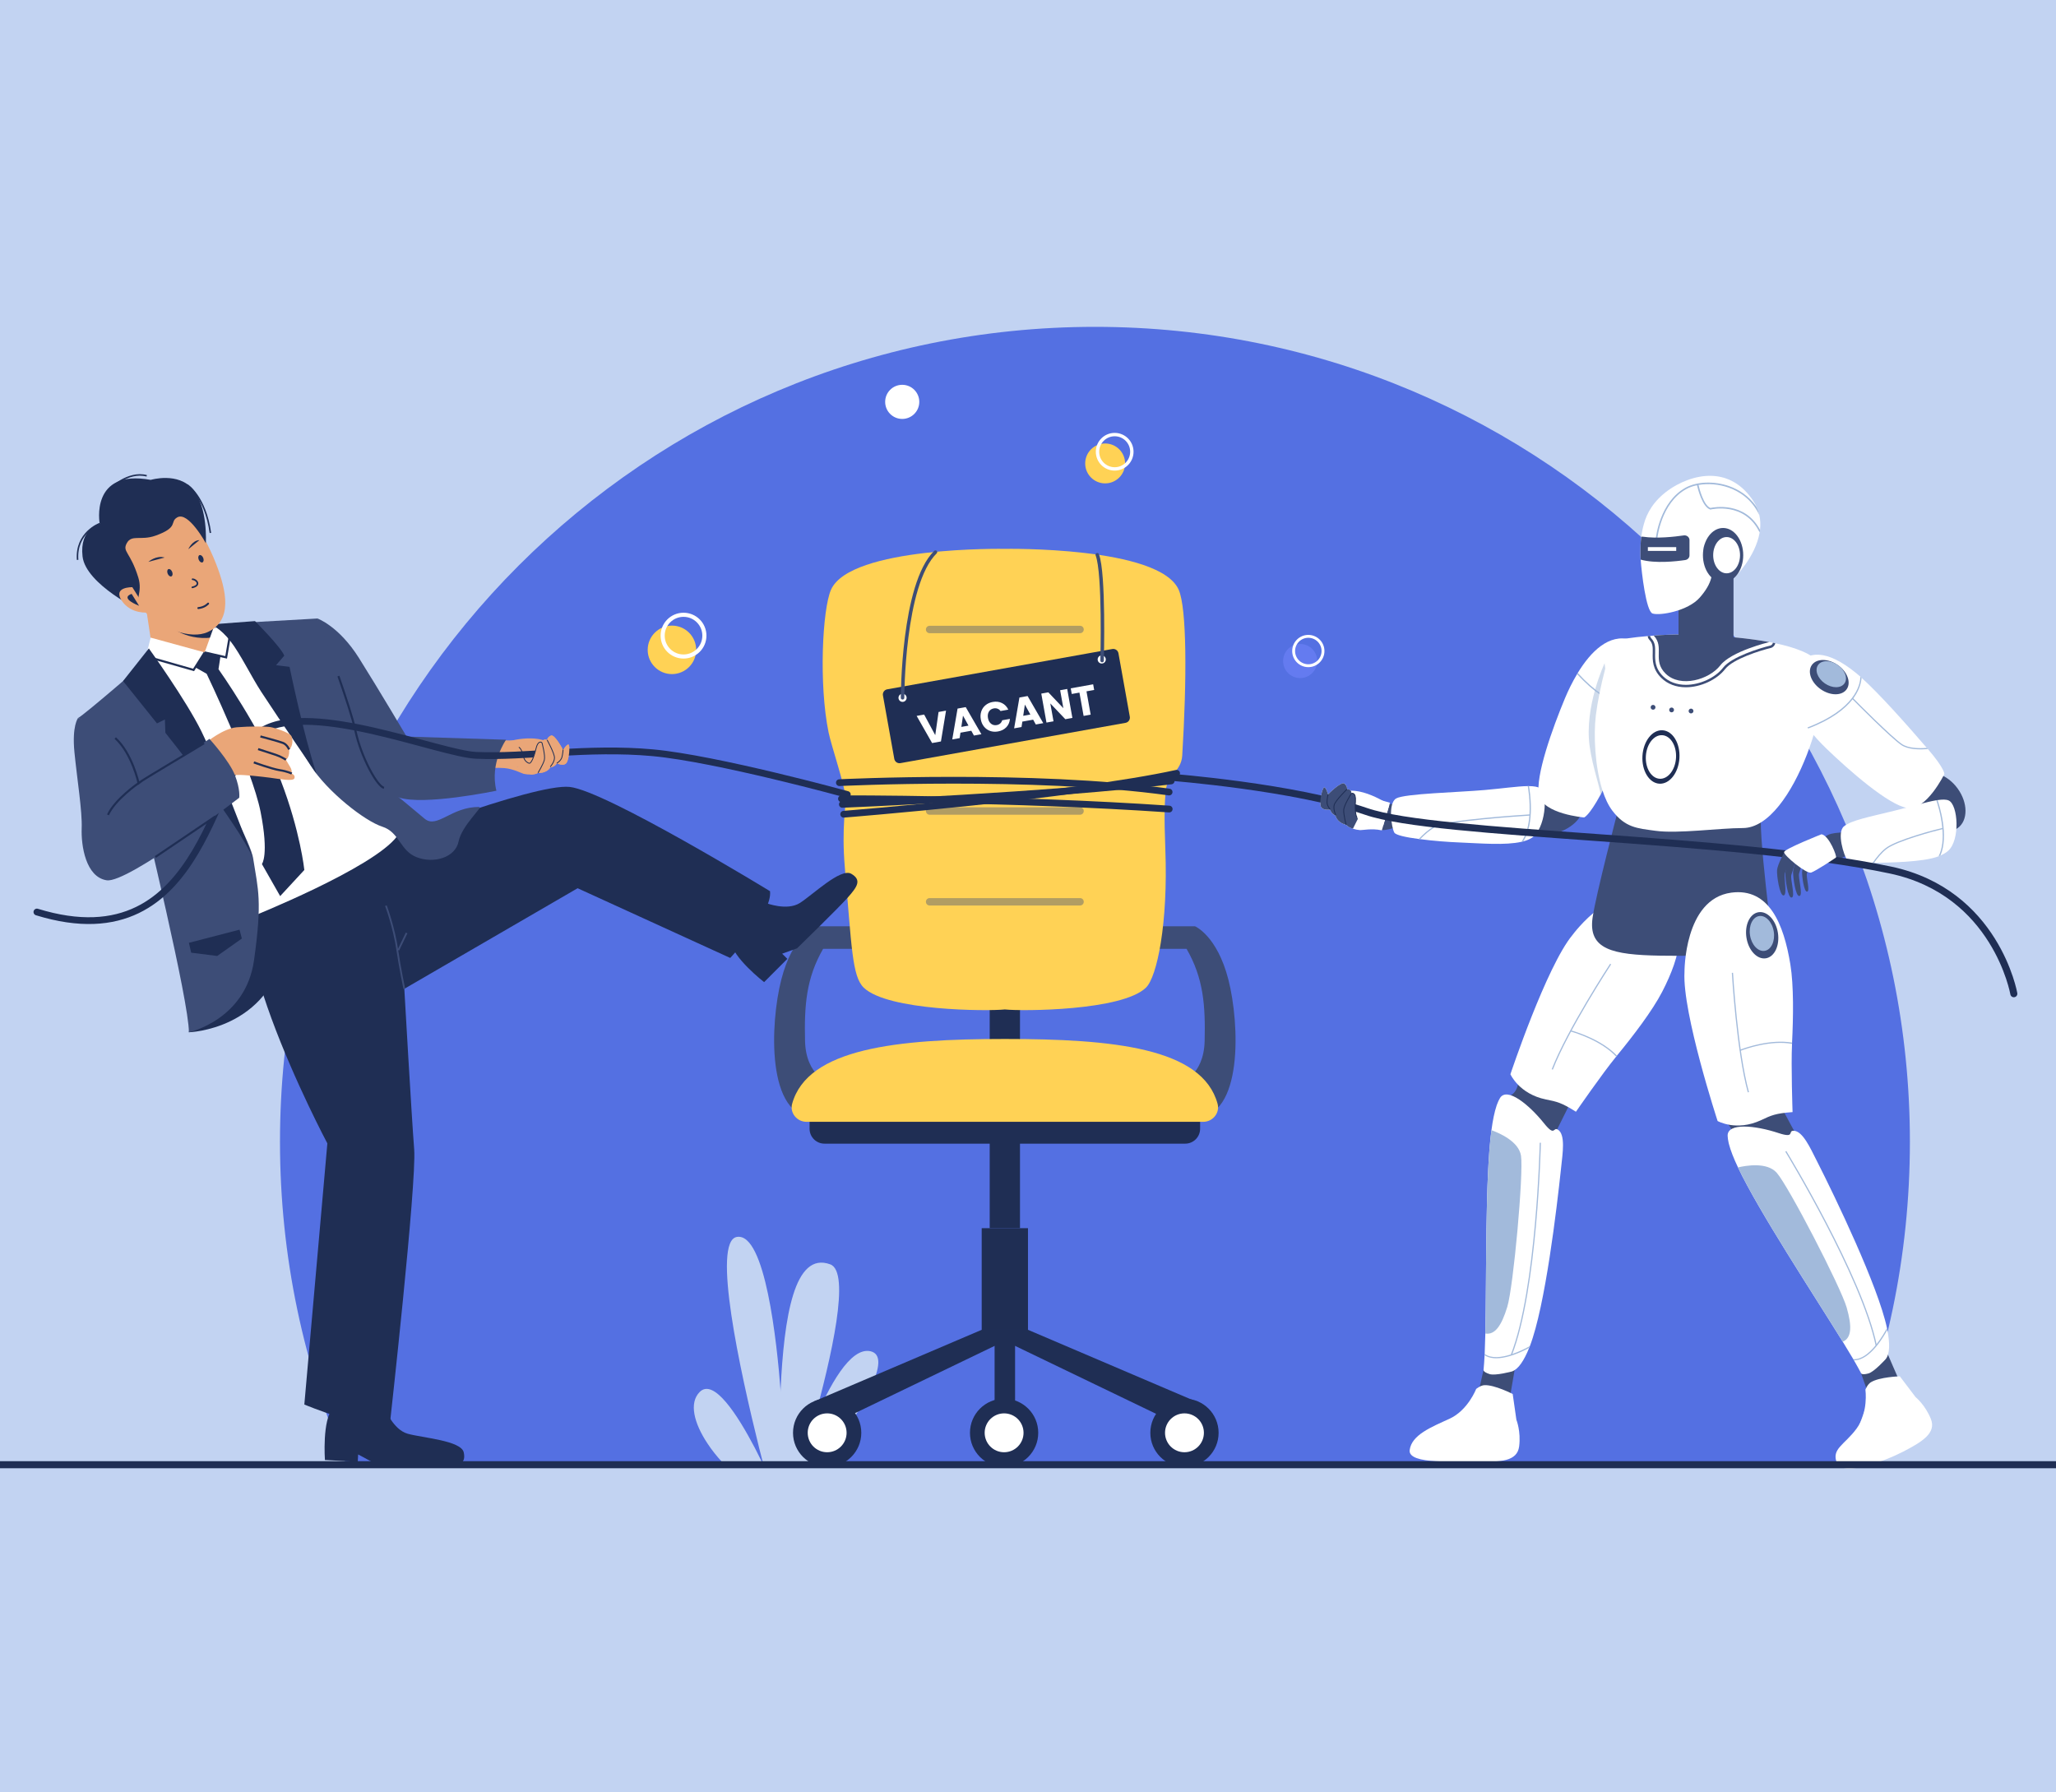 <svg width="390" height="340" viewBox="0 0 390 340" fill="none" xmlns="http://www.w3.org/2000/svg">
<rect x="0" y="0" width="390" height="340" fill="#808080" stroke="none"/>
<g clip-path="url(#clip0_8002_299)">
<rect width="390" height="340" fill="#C2D3F2"/>
<path d="M362.286 216.584C362.286 238.352 357.792 259.065 349.672 277.843H65.724C57.611 259.065 53.11 238.352 53.11 216.584C53.11 131.212 122.323 62 207.701 62C293.074 62 362.286 131.212 362.286 216.584Z" fill="#5470E2"/>
<path d="M144.616 277.494H138.029L137.034 277.401C135.972 276.252 135.017 275.056 134.228 273.854C131.643 269.979 130.648 266.104 132.732 264.034C135.397 261.382 139.907 268.39 143.207 274.696C143.707 275.658 144.182 276.599 144.616 277.494Z" fill="#C2D3F2"/>
<path d="M148.972 277.494H144.729C144.502 276.626 144.275 275.717 144.028 274.769C140.307 259.784 135.023 235.448 139.773 234.633C145.164 233.718 147.368 254.668 148.063 263.699C148.25 266.158 148.33 267.741 148.33 267.741L148.063 267.715L148.758 275.21L148.972 277.494Z" fill="#C2D3F2"/>
<path d="M154.162 270.287C154.155 270.293 154.149 270.307 154.149 270.327C153.641 272.144 153.126 273.908 152.625 275.577C152.438 276.232 152.245 276.874 152.058 277.494H147.716C147.729 276.713 147.742 275.924 147.749 275.116C147.809 271.402 147.889 267.5 148.063 263.699C148.717 249.83 150.655 237.298 157.496 239.836C161.377 241.279 157.81 257.212 154.162 270.287Z" fill="#C2D3F2"/>
<path d="M157.276 276.012C156.915 276.513 156.554 277.007 156.2 277.494H151.437C151.657 276.853 151.897 276.198 152.138 275.53C152.746 273.833 153.421 272.063 154.149 270.326C154.149 270.306 154.155 270.292 154.163 270.286C157.289 262.73 161.324 255.515 165.085 256.31C169.581 257.266 163.268 267.621 157.276 276.012Z" fill="#C2D3F2"/>
<path d="M219.074 175.711H226.685C226.685 175.711 230.865 177.459 233.009 185.813C235.153 194.167 235.85 211.975 226.738 211.975L223.737 205.499C223.737 205.499 228.346 204.204 228.507 197.469C228.668 190.735 228.293 185.554 225.076 179.985H218.591L219.074 175.711Z" fill="#3D4D77"/>
<path d="M162.14 175.711H154.53C154.53 175.711 150.349 177.459 148.205 185.813C146.061 194.167 145.364 211.975 154.476 211.975L157.477 205.499C157.477 205.499 152.868 204.204 152.707 197.469C152.547 190.735 152.922 185.554 156.138 179.985H162.623L162.14 175.711Z" fill="#3D4D77"/>
<path d="M224.821 216.94H156.393C154.832 216.94 153.566 215.674 153.566 214.113V212.277H227.648V214.113C227.648 215.674 226.382 216.94 224.821 216.94Z" fill="#1F2E54"/>
<path d="M193.48 186.29H187.735V232.973H193.48V186.29Z" fill="#1F2E54"/>
<path d="M194.997 232.973H186.217V252.251H194.997V232.973Z" fill="#1F2E54"/>
<path d="M194.997 252.25L226.763 265.809L222.964 269.954L186.217 252.25H194.997Z" fill="#1F2E54"/>
<path d="M186.217 252.25L154.452 265.809L158.251 269.954L194.998 252.25H186.217Z" fill="#1F2E54"/>
<path d="M223.59 111.885C219.964 103.596 190.608 104.114 190.608 104.114C190.608 104.114 161.251 103.596 157.625 111.885C156.005 115.588 155.297 129.747 157.169 138.917C157.678 141.414 160.195 148.789 160.413 151.332C160.521 152.59 159.602 156.977 160.257 164.557C161.554 179.561 161.626 185.208 163.842 187.347C168.399 191.747 187.251 191.833 190.608 191.483C193.965 191.833 212.817 191.747 217.375 187.347C219.478 185.316 221.593 175.185 221.05 161.063C220.801 154.575 220.926 152.299 221.113 150.084C221.37 147.027 224.072 146.359 224.257 143.326C225.144 128.784 225.136 115.419 223.59 111.885Z" fill="#FFD255"/>
<path d="M152.967 212.795C151.179 212.795 149.785 211.109 150.26 209.385C153.162 198.858 170.12 197.081 190.607 197.081C211.115 197.081 228.088 198.751 230.963 209.39C231.429 211.114 230.04 212.796 228.254 212.796H152.967V212.795Z" fill="#FFD255"/>
<path d="M224.68 278.264C228.257 278.264 231.156 275.365 231.156 271.788C231.156 268.212 228.257 265.313 224.68 265.313C221.104 265.313 218.205 268.212 218.205 271.788C218.205 275.365 221.104 278.264 224.68 278.264Z" fill="#1F2E54"/>
<path d="M224.68 275.475C226.717 275.475 228.367 273.825 228.367 271.788C228.367 269.752 226.717 268.101 224.68 268.101C222.644 268.101 220.993 269.752 220.993 271.788C220.993 273.825 222.644 275.475 224.68 275.475Z" fill="white"/>
<path d="M190.466 278.264C194.043 278.264 196.942 275.365 196.942 271.788C196.942 268.212 194.043 265.313 190.466 265.313C186.89 265.313 183.991 268.212 183.991 271.788C183.991 275.365 186.89 278.264 190.466 278.264Z" fill="#1F2E54"/>
<path d="M190.467 275.475C192.503 275.475 194.154 273.825 194.154 271.788C194.154 269.752 192.503 268.101 190.467 268.101C188.431 268.101 186.78 269.752 186.78 271.788C186.78 273.825 188.431 275.475 190.467 275.475Z" fill="white"/>
<path d="M156.902 278.264C160.478 278.264 163.377 275.365 163.377 271.788C163.377 268.212 160.478 265.313 156.902 265.313C153.325 265.313 150.426 268.212 150.426 271.788C150.426 275.365 153.325 278.264 156.902 278.264Z" fill="#1F2E54"/>
<path d="M156.902 275.475C158.938 275.475 160.589 273.825 160.589 271.788C160.589 269.752 158.938 268.101 156.902 268.101C154.865 268.101 153.215 269.752 153.215 271.788C153.215 273.825 154.865 275.475 156.902 275.475Z" fill="white"/>
<path d="M192.55 253.527H188.665V267.695H192.55V253.527Z" fill="#1F2E54"/>
<g opacity="0.4">
<path d="M204.877 120.109H176.337C175.949 120.109 175.635 119.794 175.635 119.407C175.635 119.019 175.95 118.705 176.337 118.705H204.877C205.265 118.705 205.579 119.02 205.579 119.407C205.579 119.795 205.265 120.109 204.877 120.109Z" fill="#3D4D77"/>
<path d="M204.877 137.327H176.337C175.949 137.327 175.635 137.012 175.635 136.625C175.635 136.237 175.949 135.923 176.337 135.923H204.877C205.265 135.923 205.578 136.238 205.578 136.625C205.579 137.013 205.265 137.327 204.877 137.327Z" fill="#3D4D77"/>
<path d="M204.877 154.545H176.337C175.949 154.545 175.635 154.23 175.635 153.843C175.635 153.455 175.949 153.141 176.337 153.141H204.877C205.265 153.141 205.578 153.456 205.578 153.843C205.579 154.23 205.265 154.545 204.877 154.545Z" fill="#3D4D77"/>
<path d="M204.877 171.763H176.337C175.949 171.763 175.635 171.448 175.635 171.061C175.635 170.673 175.949 170.359 176.337 170.359H204.877C205.265 170.359 205.578 170.674 205.578 171.061C205.579 171.448 205.265 171.763 204.877 171.763Z" fill="#3D4D77"/>
</g>
<path d="M288.061 204.101C288.061 204.101 288.353 207.059 286.299 207.922C284.532 208.664 292.908 217.567 292.908 217.567C292.908 217.567 293.108 218.694 293.348 218.261C293.588 217.829 297.834 209.277 297.834 209.277L288.061 204.101Z" fill="#3D4D77"/>
<path d="M286.508 203.773C286.508 203.773 288.159 207.521 293.237 208.554C295.318 208.971 296.204 209.151 298.937 210.885C298.937 210.885 303.936 203.634 306.567 200.433C306.615 200.376 306.669 200.312 306.715 200.243C309.751 196.547 313.424 191.758 315.297 188.132C318.831 181.282 320.749 174.04 314.394 170.524C306.455 166.146 298.285 177.355 298.285 177.355C293.347 183.285 286.508 203.773 286.508 203.773Z" fill="white"/>
<path d="M294.558 202.905C297.478 195.361 305.535 183.056 305.616 182.933L305.423 182.807C305.342 182.93 297.272 195.254 294.344 202.821L294.558 202.905Z" fill="#A2BADB"/>
<path d="M298.008 195.687C298.854 195.928 303.707 197.386 306.566 200.432C306.615 200.375 306.668 200.312 306.714 200.242C303.858 197.242 299.13 195.779 298.119 195.485C297.999 195.449 297.93 195.437 297.922 195.431L297.874 195.654C297.883 195.66 297.923 195.665 298.008 195.687Z" fill="#A2BADB"/>
<path d="M281.415 259.824L280.401 264.36C280.401 264.36 286.408 265.418 286.39 265.321C286.372 265.226 287.384 259.439 287.384 259.439L281.415 259.824Z" fill="#3D4D77"/>
<path d="M280.009 263.472C280.009 263.472 278.446 267.535 274.944 269.13C271.443 270.725 267.762 272.201 267.399 275.066C267.036 277.931 276.615 277.12 280.58 277.234C284.545 277.348 287.804 277.235 288.167 274.37C288.53 271.504 287.642 269.317 287.642 269.317L286.943 264.43C286.943 264.43 283.498 262.654 281.572 262.753C280.828 262.791 280.009 263.472 280.009 263.472Z" fill="white"/>
<path d="M282.563 260.652C283.646 261 286.791 260.154 286.791 260.154C287.995 259.755 289.092 258.103 290.067 255.675C290.11 255.57 290.15 255.457 290.199 255.342C293.122 247.764 295.308 229.134 296.093 221.8C296.11 221.626 296.129 221.461 296.147 221.296C296.405 218.834 296.993 215.211 295.516 214.281C294.59 213.699 295.021 215.748 292.885 213.079C289.995 209.476 285.854 206.151 284.536 208.279C284.337 208.608 284.146 209.012 283.971 209.487C283.941 209.561 283.919 209.632 283.891 209.714C283.485 210.914 283.159 212.503 282.911 214.385C281.681 223.533 281.998 242.211 281.751 252.958C281.717 254.338 281.675 255.634 281.625 256.819C281.616 256.906 281.608 256.993 281.609 257.078C281.556 258.083 281.494 259.006 281.417 259.827C281.417 259.827 281.225 260.222 282.563 260.652Z" fill="white"/>
<path d="M281.751 252.958C283.551 253.254 284.809 251.527 285.915 247.896C287.088 244.022 289.024 222.594 288.517 219.229C288.102 216.476 284.281 214.875 282.911 214.385C281.681 223.532 281.998 242.211 281.751 252.958Z" fill="#A2BADB"/>
<path d="M286.793 257.06C291.669 244.607 292.291 217.021 292.296 216.771L292.065 216.766C292.061 217.016 291.44 244.561 286.577 256.976L286.793 257.06Z" fill="#A2BADB"/>
<path d="M281.609 257.077C282.567 257.709 283.946 257.818 285.662 257.424C286.12 257.319 286.599 257.18 287.117 257.004C288.297 256.582 289.368 256.052 290.066 255.674C290.109 255.57 290.149 255.456 290.198 255.341C289.502 255.728 288.257 256.364 286.879 256.832C286.791 256.861 286.694 256.893 286.597 256.925C284.826 257.493 282.877 257.742 281.625 256.818C281.617 256.906 281.609 256.992 281.609 257.077Z" fill="#A2BADB"/>
<path d="M306.943 153.595C306.943 153.595 302.721 169.69 302.094 174.08C301.234 180.101 305.886 181.116 314.87 181.28C323.337 181.434 336.502 180.866 336.502 180.866C336.502 180.866 333.239 156.306 334.151 153.703C335.062 151.099 306.943 153.595 306.943 153.595Z" fill="#3D4D77"/>
<path d="M294.186 158.331C297.989 157.49 300.661 154.952 300.155 152.662C299.649 150.373 296.155 149.198 292.353 150.039C288.55 150.88 285.877 153.418 286.383 155.707C286.89 157.997 290.383 159.172 294.186 158.331Z" fill="#3D4D77"/>
<path d="M291.934 150.847C292.696 154.407 300.488 155.063 300.488 155.063C300.488 155.063 301.424 154.773 303.61 150.739C303.655 150.633 303.719 150.525 303.775 150.418C303.812 150.322 303.86 150.243 303.899 150.156C304.83 148.395 305.838 146.469 306.828 144.536C308.826 140.584 310.737 136.584 311.795 133.783L311.908 133.504C312.043 133.158 312.152 132.824 312.253 132.519C314.512 125.45 312.765 122.361 309.329 121.342C305.228 120.136 301.756 123.574 299.279 127.654L299.262 127.674L299.254 127.693C299.223 127.752 299.191 127.801 299.159 127.86C298.251 129.379 297.473 130.978 296.858 132.451C294.566 137.948 291.164 147.298 291.934 150.847Z" fill="white"/>
<path opacity="0.5" d="M301.542 141.594C302.111 145.579 303.507 149.322 303.61 150.739C303.655 150.633 303.72 150.525 303.775 150.418C303.812 150.322 303.861 150.243 303.899 150.156C304.83 148.395 305.839 146.469 306.828 144.536L304.37 125.825C304.37 125.825 300.48 134.052 301.542 141.594Z" fill="#A2BADB"/>
<path d="M299.266 127.675L299.253 127.691C299.22 127.749 299.189 127.799 299.156 127.858C302.396 131.428 305.19 133.036 307.368 133.683C307.438 133.709 307.519 133.728 307.591 133.745C307.696 133.779 307.813 133.807 307.92 133.832C309.715 134.257 311.038 134.029 311.798 133.782L311.911 133.505C310.437 134.048 305.786 134.805 299.282 127.649L299.266 127.675Z" fill="#A2BADB"/>
<path d="M259.61 155.241C259.744 156.607 261.127 157.589 262.7 157.435C264.273 157.281 269.146 155.685 269.013 154.319C268.879 152.953 263.788 152.334 262.215 152.488C260.642 152.643 259.476 153.875 259.61 155.241Z" fill="#3D4D77"/>
<path d="M262.405 156.539C262.065 156.639 261.826 156.711 261.826 156.711L258.442 156.449L254.213 153.449C254.213 153.449 251.412 150.334 255.746 149.988C255.9 149.978 256.062 149.969 256.22 149.973C256.227 149.975 256.227 149.975 256.227 149.975C258.359 149.964 260.653 150.992 262.227 151.866C262.758 152.164 263.213 152.446 263.545 152.663L262.405 156.539Z" fill="white"/>
<path d="M262.115 157.519C262.069 157.505 262.029 157.494 261.981 157.486C260.262 157.109 258.387 157.486 258.01 157.466C257.579 157.436 257.08 157.342 256.633 157.2C256.075 157.016 255.583 156.759 255.343 156.455C255.343 156.455 253.763 156.192 253.322 154.717C253.322 154.717 252.467 154.371 252.343 153.569C252.343 153.569 250.908 153.826 250.553 152.997C250.2 152.161 250.831 149.437 251.183 149.371C251.542 149.307 251.917 150.69 251.917 150.69C251.917 150.69 254.435 148.12 255.041 148.671C255.652 149.225 255.513 149.709 255.513 149.709C255.513 149.709 255.992 149.674 256.219 149.974C256.226 149.976 256.226 149.976 256.226 149.976C256.319 150.098 256.369 150.264 256.339 150.508C256.339 150.508 257.236 150.145 257.116 151.992C256.996 153.839 257.206 154.812 257.435 155.105C257.471 155.152 257.524 155.218 257.593 155.297C258.008 155.762 258.975 156.69 259.866 156.441C260.907 156.15 261.576 153.373 261.901 151.775L262.227 151.867L263.658 152.265L263.544 152.663L262.405 156.54L262.115 157.519Z" fill="white"/>
<path d="M264.486 157.933C264.754 158.406 266.667 158.831 269.117 159.146C269.202 159.166 269.296 159.175 269.399 159.183C271.82 159.502 274.714 159.728 277.03 159.816C280.835 159.971 285.545 160.381 288.598 159.683C288.716 159.662 288.825 159.632 288.942 159.602L288.951 159.601C289.565 159.43 290.109 159.219 290.545 158.936C293.143 157.273 293.747 150.589 292.114 149.517C291.688 149.234 290.973 149.129 290.036 149.118L290.027 149.118C289.953 149.117 289.878 149.114 289.795 149.113L289.786 149.114C287.797 149.143 284.902 149.575 281.659 149.855C276.69 150.296 266.411 150.535 264.834 151.459C263.247 152.384 263.948 156.985 264.486 157.933Z" fill="white"/>
<path d="M288.597 159.683C288.715 159.662 288.824 159.632 288.941 159.602L288.951 159.601C291.195 156.12 290.204 150.074 290.035 149.118L290.026 149.118C289.952 149.117 289.878 149.114 289.795 149.113C289.875 149.559 290.274 151.929 290.117 154.483C290.116 154.566 290.105 154.642 290.103 154.716C289.971 156.491 289.567 158.328 288.597 159.683Z" fill="#A2BADB"/>
<path d="M269.117 159.146C269.202 159.166 269.295 159.175 269.398 159.183C270.172 158.385 271.132 157.503 272.144 156.95C274.296 155.748 288.859 154.793 290.103 154.717L290.185 154.709L290.172 154.479L290.117 154.484C288.901 154.557 274.272 155.5 272.032 156.748C270.951 157.345 269.914 158.308 269.117 159.146Z" fill="#A2BADB"/>
<path d="M303.949 149.851C304.439 151.391 305.065 152.747 305.839 153.77C308.31 157.016 310.57 157.118 313.991 157.588C318.26 158.187 326.116 157.072 330.595 157.072C340.377 157.071 348.319 130.507 345.101 125.822C343.874 124.033 340.601 122.835 336.747 122.014C336.599 121.987 336.451 121.959 336.304 121.922C336.082 121.876 335.852 121.839 335.622 121.793C327.94 120.364 318.637 120.355 318.637 120.355C317.281 120.355 315.484 120.428 313.695 120.566C313.464 120.585 313.234 120.603 313.004 120.622C312.856 120.631 312.699 120.65 312.552 120.658C309.832 120.889 307.342 121.23 306.659 121.571C305.442 122.18 303.322 130.746 302.713 135.697C302.262 139.376 302.529 145.379 303.949 149.851Z" fill="white"/>
<path d="M312.865 121.359C313.539 122.069 313.52 122.78 313.502 123.858C313.474 125.223 313.437 126.929 315.134 128.597C316.314 129.75 317.918 130.368 319.79 130.368C322.602 130.368 325.655 128.947 327.231 126.928C328.734 124.983 333.99 123.369 335.889 122.917C336.332 122.806 336.673 122.437 336.747 122.013C336.6 121.985 336.452 121.958 336.304 121.921C336.249 122.18 336.056 122.401 335.789 122.465C333.843 122.935 328.449 124.595 326.863 126.642C325.378 128.56 322.465 129.906 319.791 129.906C318.048 129.906 316.545 129.334 315.457 128.274C313.899 126.734 313.936 125.148 313.963 123.866C313.981 122.76 314 121.893 313.198 121.045C313.087 120.925 313.022 120.778 313.005 120.621C312.857 120.63 312.7 120.648 312.553 120.657C312.571 120.917 312.681 121.166 312.865 121.359Z" fill="#3D4D77"/>
<path d="M315.946 127.777C318.768 130.552 324.235 128.902 326.319 126.218C328.403 123.526 335.623 121.792 335.623 121.792C327.942 120.363 318.639 120.354 318.639 120.354C317.283 120.354 315.485 120.428 313.696 120.566C315.807 122.788 313.373 125.25 315.946 127.777Z" fill="#3D4D77"/>
<path d="M318.57 143.802C318.739 141.004 317.305 138.64 315.368 138.523C313.431 138.406 311.723 140.58 311.554 143.379C311.386 146.178 312.819 148.541 314.757 148.658C316.694 148.775 318.402 146.601 318.57 143.802Z" fill="#1F2E54"/>
<path d="M317.922 143.763C318.06 141.481 316.891 139.554 315.312 139.459C313.732 139.364 312.34 141.136 312.202 143.418C312.065 145.7 313.234 147.627 314.813 147.722C316.393 147.818 317.785 146.045 317.922 143.763Z" fill="white"/>
<path d="M315.025 140.242C315.025 140.242 313.822 140.3 313.135 142.037" stroke="white" stroke-width="0.135" stroke-miterlimit="10" stroke-linecap="round" stroke-linejoin="round"/>
<path d="M320.771 135.329C321.022 135.329 321.226 135.125 321.226 134.874C321.226 134.622 321.022 134.418 320.771 134.418C320.519 134.418 320.315 134.622 320.315 134.874C320.315 135.125 320.519 135.329 320.771 135.329Z" fill="#3D4D77"/>
<path d="M317.082 135.123C317.334 135.123 317.538 134.919 317.538 134.668C317.538 134.416 317.334 134.212 317.082 134.212C316.831 134.212 316.627 134.416 316.627 134.668C316.627 134.919 316.831 135.123 317.082 135.123Z" fill="#3D4D77"/>
<path d="M313.568 134.624C313.82 134.624 314.024 134.42 314.024 134.169C314.024 133.917 313.82 133.713 313.568 133.713C313.317 133.713 313.113 133.917 313.113 134.169C313.113 134.42 313.317 134.624 313.568 134.624Z" fill="#3D4D77"/>
<path d="M326.5 212.193C326.5 212.193 329.087 213.655 328.613 215.83C328.205 217.704 340.305 215.967 340.305 215.967C340.305 215.967 341.342 216.451 341.126 216.006C340.911 215.56 336.353 207.171 336.353 207.171L326.5 212.193Z" fill="#3D4D77"/>
<path d="M325.81 212.646C325.81 212.646 329.369 214.673 334.064 212.476C335.983 211.571 336.802 211.188 340.03 210.952C340.03 210.952 339.724 202.15 339.929 198.011C339.935 197.937 339.939 197.854 339.935 197.77C340.172 192.993 340.268 186.959 339.611 182.931C338.368 175.323 335.593 168.364 328.395 169.327C319.411 170.542 319.528 184.412 319.528 184.412C319.096 192.117 325.81 212.646 325.81 212.646Z" fill="white"/>
<path d="M334.963 181.779C336.609 181.517 337.632 179.347 337.247 176.933C336.862 174.52 335.216 172.775 333.569 173.038C331.923 173.3 330.9 175.47 331.285 177.884C331.67 180.297 333.316 182.041 334.963 181.779Z" fill="#3D4D77"/>
<path d="M334.737 180.365C335.98 180.167 336.752 178.529 336.462 176.707C336.171 174.885 334.928 173.568 333.685 173.766C332.443 173.964 331.671 175.602 331.961 177.424C332.251 179.247 333.494 180.563 334.737 180.365Z" fill="#A2BADB"/>
<path d="M331.759 207.152C329.608 199.353 328.747 184.671 328.738 184.524L328.508 184.538C328.517 184.686 329.379 199.391 331.536 207.213L331.759 207.152Z" fill="#A2BADB"/>
<path d="M330.229 199.3C331.052 198.989 335.818 197.269 339.929 198.011C339.935 197.937 339.939 197.854 339.935 197.77C335.853 197.063 331.185 198.705 330.198 199.071C330.08 199.114 330.017 199.145 330.008 199.146L330.102 199.353C330.111 199.353 330.147 199.332 330.229 199.3Z" fill="#A2BADB"/>
<path d="M353.011 260.458L354.517 264.748C354.517 264.748 360.31 261.878 360.243 261.808C360.175 261.737 357.997 256.669 357.997 256.669L353.011 260.458Z" fill="#3D4D77"/>
<path d="M354.424 260.528C355.521 260.229 357.699 257.807 357.699 257.807C358.491 256.816 358.511 254.833 358.005 252.266C357.984 252.155 357.956 252.038 357.935 251.915C356.258 243.968 348.106 227.061 344.771 220.484C344.69 220.329 344.616 220.18 344.541 220.031C343.416 217.827 341.936 214.468 340.19 214.493C339.098 214.508 340.575 215.993 337.33 214.918C332.943 213.47 327.66 212.937 327.713 215.441C327.726 215.826 327.786 216.268 327.898 216.761C327.912 216.839 327.933 216.911 327.954 216.995C328.267 218.222 328.86 219.732 329.677 221.446C333.628 229.787 343.905 245.37 349.552 254.517C350.275 255.692 350.946 256.802 351.55 257.823C351.59 257.901 351.631 257.978 351.677 258.049C352.181 258.921 352.631 259.729 353.014 260.459C353.014 260.459 353.068 260.895 354.424 260.528Z" fill="white"/>
<path d="M349.553 254.517C351.223 253.785 351.338 251.651 350.287 248.004C349.16 244.116 339.276 224.999 337.017 222.454C335.17 220.371 331.093 221.11 329.678 221.446C333.629 229.787 343.905 245.37 349.553 254.517Z" fill="#A2BADB"/>
<path d="M353.848 263.597C353.848 263.597 354.451 267.909 352.162 271.002C349.874 274.095 347.363 274.82 348.436 277.502C349.51 280.184 357.501 277.178 361.022 275.354C364.544 273.531 367.341 271.851 366.267 269.169C365.194 266.487 363.357 265.006 363.357 265.006L360.375 261.071C360.375 261.071 356.501 261.19 354.865 262.21C354.233 262.604 353.848 263.597 353.848 263.597Z" fill="white"/>
<path d="M356.015 255.211C353.321 242.111 338.98 218.546 338.847 218.335L338.652 218.457C338.784 218.668 353.104 242.198 355.789 255.258L356.015 255.211Z" fill="#A2BADB"/>
<path d="M351.678 258.049C352.825 258.056 354.041 257.397 355.265 256.131C355.592 255.794 355.918 255.417 356.257 254.987C357.017 253.99 357.626 252.963 358.005 252.265C357.984 252.155 357.956 252.038 357.935 251.914C357.561 252.618 356.864 253.83 355.963 254.973C355.906 255.045 355.842 255.125 355.778 255.204C354.602 256.645 353.103 257.915 351.55 257.823C351.591 257.901 351.631 257.978 351.678 258.049Z" fill="#A2BADB"/>
<path d="M371.391 157.047C373.343 155.614 373.311 152.252 371.318 149.538C369.325 146.823 366.127 145.785 364.175 147.218C362.222 148.651 362.255 152.014 364.248 154.728C366.241 157.442 369.439 158.481 371.391 157.047Z" fill="#3D4D77"/>
<path d="M361.796 153.269C365.39 153.856 368.827 146.829 368.827 146.829C368.827 146.829 368.904 145.81 365.695 142.083C365.622 142.011 365.562 141.936 365.496 141.868C361.544 137.27 356.431 131.546 353.112 128.562L352.896 128.357C352.619 128.109 352.346 127.888 352.096 127.681C346.339 123.003 342.82 123.51 340.628 126.344C338.014 129.727 339.95 134.211 342.851 137.994L342.859 138L342.869 138.017L342.879 138.035C342.921 138.088 342.957 138.134 342.999 138.186C344.084 139.584 345.291 140.887 346.442 141.996C350.734 146.133 358.203 152.695 361.796 153.269Z" fill="white"/>
<path d="M350.301 130.731C351.182 129.454 350.413 127.396 348.584 126.134C346.755 124.872 344.558 124.884 343.677 126.161C342.796 127.438 343.565 129.496 345.394 130.758C347.223 132.02 349.42 132.008 350.301 130.731Z" fill="#3D4D77"/>
<path d="M349.886 129.623C350.555 128.653 349.972 127.091 348.584 126.134C347.196 125.176 345.528 125.185 344.859 126.155C344.191 127.124 344.774 128.686 346.162 129.644C347.55 130.602 349.217 130.592 349.886 129.623Z" fill="#A2BADB"/>
<path d="M342.869 138.018L342.879 138.036C342.921 138.088 342.956 138.135 342.999 138.187C347.502 136.466 350.016 134.447 351.41 132.653C351.46 132.598 351.507 132.529 351.549 132.469C351.619 132.383 351.687 132.284 351.75 132.193C352.797 130.676 353.066 129.36 353.112 128.563L352.896 128.357C352.866 129.927 351.881 134.536 342.851 137.995L342.869 138.018Z" fill="#A2BADB"/>
<path d="M360.62 141.305C361.948 142.221 364.156 142.22 365.695 142.084C365.622 142.011 365.562 141.937 365.496 141.869C364.006 141.983 361.965 141.953 360.751 141.115C358.74 139.727 352.208 133.137 351.549 132.469C351.516 132.434 351.499 132.411 351.499 132.411L351.33 132.575C351.345 132.586 351.37 132.614 351.411 132.653C352.233 133.489 358.593 139.906 360.62 141.305Z" fill="#A2BADB"/>
<path d="M345.204 161.277C345.546 162.607 347.063 163.366 348.594 162.973C350.124 162.58 354.697 160.257 354.356 158.927C354.014 157.598 348.888 157.766 347.358 158.159C345.827 158.551 344.862 159.948 345.204 161.277Z" fill="#3D4D77"/>
<path d="M350.435 163.192C350.773 163.619 352.729 163.745 355.197 163.682C355.285 163.688 355.378 163.683 355.481 163.675C357.923 163.619 364.818 163.585 367.729 162.428C367.843 162.389 367.946 162.344 368.057 162.297L368.067 162.294C368.647 162.031 369.152 161.739 369.539 161.393C371.852 159.352 371.427 152.654 369.649 151.844C369.184 151.63 368.462 151.635 367.534 151.768L367.526 151.771C367.452 151.78 367.378 151.79 367.295 151.801L367.286 151.804C365.325 152.136 362.53 153.006 359.368 153.78C354.525 154.976 351.206 155.587 349.788 156.741C348.362 157.898 349.759 162.337 350.435 163.192Z" fill="white"/>
<path d="M367.729 162.429C367.843 162.39 367.945 162.344 368.057 162.297L368.066 162.295C369.751 158.511 367.846 152.689 367.533 151.769L367.525 151.771C367.451 151.781 367.377 151.79 367.294 151.802C367.443 152.23 368.2 154.511 368.435 157.059C368.447 157.142 368.447 157.218 368.457 157.292C368.597 159.064 368.479 160.941 367.729 162.429Z" fill="#A2BADB"/>
<path d="M355.197 163.682C355.284 163.688 355.378 163.683 355.481 163.675C356.123 162.768 356.938 161.75 357.853 161.048C359.795 159.53 367.239 157.556 368.456 157.291L368.537 157.27L368.489 157.045L368.435 157.058C367.245 157.316 359.734 159.289 357.711 160.865C356.733 161.621 355.857 162.732 355.197 163.682Z" fill="#A2BADB"/>
<path d="M318.399 120.91C318.399 120.91 319.7 122.515 323.562 122.515C326.925 122.515 328.828 120.91 328.828 120.91V97.618L318.399 112.872V120.91Z" fill="#3D4D77"/>
<path d="M333.86 100.517C333.837 100.68 333.813 100.844 333.784 101.008C333 105.679 328.984 109.596 328.984 109.596C328.984 109.596 329.955 105.469 328.873 102.417C327.797 99.365 326.295 100.236 324.891 101.581C323.482 102.937 322.284 103.761 323.909 106.006C325.535 108.24 324.669 110.806 322.419 113.361C320.174 115.916 314.859 116.828 313.473 116.378C312.245 115.969 311.398 108.632 311.216 106.153C311.187 105.814 311.175 105.568 311.175 105.439C311.164 104.135 311.181 102.99 311.333 101.815C311.433 101.019 311.597 100.207 311.848 99.324C312.391 97.36 313.619 95.033 316.473 92.981C318.332 91.648 321.5 90.122 324.804 90.268C324.892 90.268 324.985 90.279 325.073 90.285C327.576 90.467 330.13 91.618 332.253 94.553C332.434 94.81 332.604 95.062 332.744 95.319C332.75 95.325 332.761 95.325 332.761 95.325C332.79 95.383 332.826 95.43 332.855 95.483C332.995 95.729 333.124 95.98 333.229 96.231C333.451 96.716 333.615 97.202 333.72 97.693C333.936 98.646 333.959 99.593 333.86 100.517Z" fill="white"/>
<path d="M333.86 100.517C333.837 100.68 333.813 100.844 333.784 101.008C330.943 95.079 324.54 96.634 324.477 96.652L324.435 96.664L324.395 96.646C322.933 96.149 322.085 92.84 321.898 92.045C321.88 91.951 321.869 91.893 321.863 91.876L322.15 91.817C322.15 91.823 322.167 91.887 322.19 91.992C322.371 92.776 323.178 95.868 324.447 96.354C325.032 96.231 330.972 95.051 333.86 100.517Z" fill="#A2BADB"/>
<path d="M333.719 97.693C332.263 94.6 329.785 93.156 327.908 92.495C326.048 91.84 323.973 91.671 322.19 91.992C322.091 92.004 321.991 92.022 321.898 92.045C321.144 92.197 320.442 92.443 319.846 92.776C315.087 95.431 314.397 101.984 314.392 102.054L314.105 102.025C314.111 101.955 314.812 95.249 319.706 92.524C321.834 91.338 325.167 91.214 328.008 92.22C329.645 92.799 331.726 93.951 333.229 96.231C333.451 96.717 333.614 97.202 333.719 97.693Z" fill="#A2BADB"/>
<path d="M330.671 105.312C330.671 108.163 328.96 110.473 326.849 110.473C324.737 110.473 323.026 108.163 323.026 105.312C323.026 102.462 324.737 100.151 326.849 100.151C328.96 100.151 330.671 102.462 330.671 105.312Z" fill="#3D4D77"/>
<path d="M330.064 105.312C330.064 107.211 328.924 108.75 327.518 108.75C326.111 108.75 324.971 107.211 324.971 105.312C324.971 103.413 326.111 101.874 327.518 101.874C328.924 101.874 330.064 103.413 330.064 105.312Z" fill="white"/>
<path d="M320.478 102.45V105.348C320.478 105.795 320.133 106.167 319.665 106.235C317.98 106.486 313.972 106.932 311.217 106.153C311.189 105.815 311.176 105.571 311.176 105.442C311.162 104.136 311.182 102.991 311.332 101.814C311.433 101.794 311.542 101.787 311.65 101.807C314.263 102.2 317.668 101.814 319.388 101.563C319.963 101.475 320.478 101.902 320.478 102.45Z" fill="#3D4D77"/>
<path d="M317.96 103.783H312.583V104.5H317.96V103.783Z" fill="white"/>
<path d="M222.016 147.433C222.016 147.433 245.604 149.245 259.156 153.925C272.709 158.605 328.673 158.703 358.605 165.04C378.639 169.281 382 188.5 382 188.5" stroke="#1F2E54" stroke-width="1.336" stroke-miterlimit="10" stroke-linecap="round" stroke-linejoin="round"/>
<path d="M338.453 161.673C338.453 161.673 337.182 163.992 337.091 165.022C336.999 166.052 337.578 169.966 338.336 169.857C339.093 169.748 338.287 166.392 338.604 165.548C338.921 164.703 339.725 162.805 339.725 162.805L338.453 161.673Z" fill="#3D4D77"/>
<path d="M339.756 162.241C339.756 162.241 338.666 164.65 338.653 165.684C338.64 166.718 339.12 170.424 339.867 170.257C340.614 170.091 339.555 166.806 339.806 165.94C340.057 165.074 340.714 163.12 340.714 163.12L339.756 162.241Z" fill="#3D4D77"/>
<path d="M341.228 161.942C341.228 161.942 340.138 164.35 340.125 165.385C340.112 166.419 340.593 170.125 341.34 169.958C342.087 169.792 341.027 166.507 341.278 165.641C341.53 164.775 342.186 162.82 342.186 162.82L341.228 161.942Z" fill="#3D4D77"/>
<path d="M342.713 162.733C342.713 162.733 341.843 164.655 341.833 165.48C341.823 166.306 342.206 169.263 342.802 169.13C343.398 168.997 342.553 166.376 342.753 165.685C342.954 164.993 343.477 163.434 343.477 163.434L342.713 162.733Z" fill="#3D4D77"/>
<path d="M345.525 158.248C345.525 158.248 338.486 161.027 338.417 161.637C338.348 162.248 342.664 165.827 343.556 165.519C344.449 165.211 348.064 162.835 348.269 162.656C348.474 162.477 347.016 158.551 345.525 158.248Z" fill="white"/>
<path d="M250.551 152.995C250.906 153.824 252.341 153.566 252.341 153.566C252.465 154.369 253.32 154.714 253.32 154.714C253.761 156.19 255.341 156.453 255.341 156.453C255.581 156.757 256.073 157.014 256.631 157.197L257.59 155.294C257.52 155.215 257.468 155.149 257.432 155.102C257.203 154.809 256.993 153.836 257.113 151.989C257.232 150.142 256.335 150.505 256.335 150.505C256.447 149.637 255.509 149.706 255.509 149.706C255.509 149.706 255.649 149.222 255.037 148.668C254.433 148.117 251.914 150.687 251.914 150.687C251.914 150.687 251.539 149.304 251.181 149.368C250.83 149.435 250.198 152.16 250.551 152.995Z" fill="#3D4D77"/>
<path d="M256.339 150.504C256.339 150.504 257.236 150.144 257.114 151.99C256.993 153.835 257.202 154.808 257.432 155.105" stroke="#1F2E54" stroke-width="0.167" stroke-miterlimit="10"/>
<path d="M255.339 156.45C255.339 156.45 254.851 154.56 254.887 153.649C254.922 152.739 256.339 150.505 256.339 150.505" stroke="#1F2E54" stroke-width="0.167" stroke-miterlimit="10"/>
<path d="M255.509 149.706C255.509 149.706 253.316 151.843 253.085 152.682C252.854 153.52 253.379 154.611 253.379 154.611" stroke="#1F2E54" stroke-width="0.167" stroke-miterlimit="10"/>
<path d="M252.343 153.566C252.343 153.566 251.693 152.838 251.718 152.132C251.744 151.426 251.916 150.69 251.916 150.69" stroke="#1F2E54" stroke-width="0.167" stroke-miterlimit="10"/>
<path d="M35.832 195.811C35.832 195.811 51.053 195.375 54.048 179.841C57.042 164.308 43.692 164.183 43.692 164.183L38.452 178.219L35.832 195.811Z" fill="#1F2E54"/>
<path d="M46.125 172.72C46.125 172.72 46.998 180.955 51.49 193.182C55.982 205.41 62.096 216.888 62.096 216.888L57.729 266.421C57.729 266.421 69.582 271.411 73.949 270.164C73.949 270.164 79.064 224.374 78.565 218.011C78.066 211.648 76.694 187.568 76.694 187.568L109.569 168.488L138.516 181.713C138.516 181.713 146.563 173.166 146.064 169.049C146.064 169.049 114.935 150.022 108.073 149.273C101.21 148.524 70.081 160.743 70.081 160.743L52.613 168.853L46.125 172.72Z" fill="#1F2E54"/>
<path d="M26.843 109.55C26.853 109.718 28.832 122.706 28.841 122.875C32.604 135.284 44.958 126.414 44.621 123.892C44.565 123.482 43.324 122.361 42.25 121.465C41.942 121.194 41.643 120.952 41.382 120.746C40.961 120.401 40.672 120.176 40.672 120.176C40.672 120.176 40.625 120.12 40.541 120.027C40.476 119.943 40.457 119.607 40.457 119.205C40.457 118.598 40.476 117.833 40.335 117.562C39.364 115.732 38.739 113.304 38.739 113.304C35.302 112.259 31.129 110.447 27.693 109.401C27.693 109.401 26.853 109.55 26.843 109.55Z" fill="#EAA678"/>
<path d="M31.895 118.495C32.11 118.701 35.555 121.95 41.27 120.764C41.307 120.755 41.344 120.745 41.382 120.745C40.962 120.4 40.672 120.176 40.672 120.176C40.672 120.176 40.625 120.12 40.541 120.026C40.476 119.943 40.457 119.606 40.457 119.205C40.046 119.438 39.524 119.671 39.094 119.83C37.068 120.55 34.369 119.896 31.895 118.495Z" fill="#1F2E54"/>
<path d="M47.56 173.968C47.56 173.968 70.829 164.682 75.321 158.631L63.406 145.271L49.182 123.936L41.137 118.858L38.826 123.758L28.237 123L35.271 145.583L47.56 173.968Z" fill="white"/>
<path d="M36.893 126.503L39.201 127.813C39.201 127.813 47.81 145.779 49.432 154.014C51.054 162.249 49.681 163.902 49.681 163.902L53.144 169.984L57.729 165.025C57.729 165.025 56.98 157.726 53.238 147.994C49.495 138.262 41.447 126.939 41.447 126.939L41.884 124.07L38.827 123.758L36.893 126.503Z" fill="#1F2E54"/>
<path d="M38.826 123.758L40.457 119.205L43.833 119.22L42.897 124.694L38.826 123.758Z" fill="white"/>
<path d="M43.833 119.22L42.897 124.694L38.826 123.758" stroke="#1F2E54" stroke-width="0.398" stroke-miterlimit="10"/>
<path d="M28.58 120.951L38.826 123.758L36.721 127.08L27.691 124.507L28.58 120.951Z" fill="white"/>
<path d="M38.826 123.758L36.721 127.08L27.691 124.507" stroke="#1F2E54" stroke-width="0.398" stroke-miterlimit="10"/>
<path d="M27.597 125.536C27.597 125.536 15.838 135.727 14.809 136.195C14.809 136.195 23.698 139.563 25.664 147.798C27.629 156.033 35.833 189.916 35.833 195.811C35.833 195.811 46.594 193.472 48.185 182.15C49.775 170.827 48.965 168.853 48.029 162.864C47.092 156.875 27.597 125.536 27.597 125.536Z" fill="#3D4D77"/>
<path d="M35.832 178.843L45.439 176.348L45.876 178.032L41.197 181.338L36.269 180.715L35.832 178.843Z" fill="#1F2E54"/>
<path d="M28.237 123L23.34 129.185L29.78 137.224L31.277 136.475L31.371 139.002C31.371 139.002 45.127 156.126 48.028 162.864C48.028 162.864 41.103 144.616 38.202 138.721C35.302 132.826 28.237 123 28.237 123Z" fill="#1F2E54"/>
<path d="M94.884 141.064C94.884 141.064 100.043 139.203 103.485 140.552C107.374 142.077 103.928 144.16 103.928 144.16L99.21 145.736L96.033 145.034C96.033 145.034 93.568 143.421 93.588 143.305C93.607 143.189 94.884 141.064 94.884 141.064Z" fill="#EAA678"/>
<path d="M107.42 144.759C106.863 145.421 105.617 144.785 105.617 144.785C105.279 145.488 104.397 145.568 104.397 145.568C103.582 146.8 102.058 146.601 102.058 146.601C101.753 146.813 101.23 146.913 100.666 146.926C100.215 146.932 99.731 146.879 99.327 146.787C98.976 146.701 97.359 145.832 95.675 145.7C93.004 145.494 89.968 146.031 89.968 146.031L91.088 140.325L97.338 140.477C97.192 142.034 97.033 144.772 97.908 145.329C98.657 145.806 99.804 145.222 100.314 144.911C100.401 144.858 100.467 144.811 100.513 144.778C100.805 144.573 101.269 143.737 101.673 142.007C102.077 140.277 102.8 140.861 102.8 140.861C102.939 140.032 103.781 140.357 103.781 140.357C103.781 140.357 103.788 139.873 104.504 139.535C105.214 139.197 106.811 142.259 106.811 142.259C106.811 142.259 107.54 141.093 107.852 141.252C108.155 141.411 107.977 144.089 107.42 144.759Z" fill="#EAA678"/>
<path d="M60.224 117.324C60.224 117.324 64.279 118.758 68.085 124.809C71.89 130.861 77.13 139.719 77.13 139.719L96.001 140.321C96.001 140.321 92.851 144.688 94.161 149.991C94.161 149.991 80.312 152.882 75.633 151.26C70.954 149.638 66.65 142.901 66.65 142.901L60.598 122.689L60.224 117.324Z" fill="#3D4D77"/>
<path d="M42.633 118.322L60.225 117.324C60.225 117.324 66.276 133.294 67.399 138.534C68.522 143.774 71.594 149.195 72.842 149.444C74.09 149.694 78.191 153.381 80.562 155.315C82.933 157.249 85.615 153.015 90.887 153.078C91.659 153.087 87.612 156.562 86.988 159.619C86.364 162.676 82.309 163.861 79.065 162.613C75.822 161.366 75.821 157.872 72.515 156.811C69.209 155.751 62.097 150.199 58.915 145.208C55.733 140.218 42.633 118.322 42.633 118.322Z" fill="#3D4D77"/>
<path d="M64.194 128.247C65.589 132.25 66.927 136.336 67.398 138.534C68.521 143.775 71.593 149.195 72.841 149.445" stroke="#1F2E54" stroke-width="0.398" stroke-miterlimit="10"/>
<path d="M48.372 117.816C48.372 117.816 53.3 122.751 53.924 124.373L52.365 126.182L54.922 126.494C54.922 126.494 57.605 139.532 60.038 146.768C60.038 146.768 53.425 137.161 49.558 131.235C47.668 128.339 45.624 124.085 43.74 121.653C41.769 119.107 39.997 118.448 39.997 118.448L48.372 117.816Z" fill="#1F2E54"/>
<path d="M40.992 106.965C42.96 112.041 44.17 117.644 39.463 119.867C36.173 121.421 30.508 119.226 27.305 115.87C25.654 114.138 24.191 112.639 23.332 111.348C22.651 110.328 22.269 109.657 22.269 109.657L21.511 106.952L21.069 105.366C21.069 105.366 21.503 103.943 21.984 102.349C22.583 100.352 25.706 100.548 25.693 100.448C25.669 100.297 31.093 95.419 34.598 96.543C34.609 96.544 34.616 96.547 34.618 96.552C34.937 96.654 35.22 96.787 35.456 96.957C35.653 97.098 35.816 97.264 35.945 97.456C36.192 97.827 36.551 98.39 37.002 99.105C37.182 99.409 37.389 99.735 37.595 100.089C37.946 100.684 38.321 101.34 38.701 102.046C39.494 103.519 40.313 105.211 40.992 106.965Z" fill="#EAA678"/>
<path d="M32.511 109.33C32.746 109.234 32.811 108.849 32.655 108.47C32.5 108.091 32.183 107.862 31.948 107.958C31.714 108.054 31.649 108.44 31.805 108.819C31.96 109.198 32.277 109.427 32.511 109.33Z" fill="#1F2E54"/>
<path d="M38.401 106.678C38.636 106.582 38.7 106.196 38.545 105.817C38.389 105.438 38.073 105.209 37.838 105.306C37.603 105.402 37.539 105.787 37.694 106.166C37.85 106.545 38.166 106.774 38.401 106.678Z" fill="#1F2E54"/>
<path d="M26.698 115.781C26.838 115.986 16.269 110.865 15.658 105.553C15.046 100.242 18.909 99.326 18.909 99.326C18.909 99.326 17.011 88.911 28.593 91.028C28.593 91.028 33.791 89.452 36.63 92.861C39.469 96.27 39.046 103.041 39.046 103.041C39.046 103.041 35.719 96.936 33.624 98.139C32.107 99.01 34.007 100 29.498 101.608C26.713 102.601 24.992 101.331 24.064 103.008C23.136 104.684 24.714 104.631 26.227 109.523C27.159 112.532 25.355 113.793 26.698 115.781Z" fill="#1F2E54"/>
<path d="M18.91 99.327C18.91 99.327 14.317 101.015 14.722 106.204" stroke="#1F2E54" stroke-width="0.287" stroke-miterlimit="10"/>
<path d="M20.722 92.825C20.722 92.825 24.235 89.285 27.83 90.258" stroke="#1F2E54" stroke-width="0.287" stroke-miterlimit="10"/>
<path d="M35.532 92.014C35.532 92.014 38.938 94.123 39.911 101.095" stroke="#1F2E54" stroke-width="0.287" stroke-miterlimit="10"/>
<path d="M25.101 111.386C25.101 111.386 21.344 111.278 23.087 113.93C24.831 116.581 28.116 116.184 28.116 116.184L25.101 111.386Z" fill="#EAA678"/>
<path d="M24.975 112.659C24.975 112.659 22.48 113.311 26.384 114.918L24.975 112.659Z" fill="#1F2E54"/>
<path d="M35.719 104.181C35.719 104.181 36.428 102.512 37.836 102.451L35.719 104.181Z" fill="#1F2E54"/>
<path d="M28.127 106.581C28.221 106.509 29.663 105.29 31.225 105.762L28.127 106.581Z" fill="#1F2E54"/>
<path d="M36.531 109.875C37.267 109.914 38.212 111.015 36.485 111.417" stroke="#1F2E54" stroke-width="0.312" stroke-miterlimit="10" stroke-linecap="round" stroke-linejoin="round"/>
<path d="M39.479 114.493C39.479 114.493 38.868 115.23 37.617 115.347" stroke="#1F2E54" stroke-width="0.367" stroke-miterlimit="10" stroke-linecap="round" stroke-linejoin="round"/>
<path d="M63.173 267.101C63.173 267.101 68.909 268.634 73.042 267.199C73.042 267.199 74.538 271.175 77.325 271.963C80.112 272.752 87.505 273.251 87.971 275.518C88.438 277.785 86.984 278.028 84.154 278.038C81.325 278.047 70.582 277.316 70.582 277.316L67.936 275.895L67.862 277.279L61.635 276.948C61.635 276.948 61.081 269.285 63.173 267.101Z" fill="#1F2E54"/>
<path d="M138.643 178.576C138.643 178.576 143.616 175.331 145.309 171.297C145.309 171.297 149.268 172.839 151.716 171.292C154.165 169.745 159.475 164.578 161.474 165.745C163.472 166.912 162.682 168.156 160.799 170.268C158.916 172.38 151.195 179.886 151.195 179.886L148.37 180.905L149.35 181.885L144.944 186.298C144.944 186.298 138.872 181.59 138.643 178.576Z" fill="#1F2E54"/>
<path d="M73.2 171.794C73.2 171.794 74.743 175.851 75.383 180.341C75.82 183.398 76.693 187.568 76.693 187.568" stroke="#3D4D77" stroke-width="0.331" stroke-miterlimit="10"/>
<path d="M75.559 180.234L77.13 176.971" stroke="#3D4D77" stroke-width="0.331" stroke-miterlimit="10"/>
<path d="M160.724 150.708C160.724 150.708 136.021 143.908 123.793 142.786C111.566 141.663 99.65 143.69 90.356 143.285C83.424 142.983 59.289 132.929 49.806 138.544C40.324 144.158 39.5 183 7 173" stroke="#1F2E54" stroke-width="1.283" stroke-miterlimit="10" stroke-linecap="round" stroke-linejoin="round"/>
<path d="M107.42 144.759C106.863 145.421 105.617 144.785 105.617 144.785C105.279 145.488 104.397 145.568 104.397 145.568C103.582 146.8 102.058 146.601 102.058 146.601C101.753 146.813 101.23 146.913 100.666 146.926L100.315 144.911C100.401 144.858 100.467 144.811 100.514 144.778C100.805 144.573 101.27 143.737 101.674 142.007C102.078 140.277 102.801 140.861 102.801 140.861C102.94 140.032 103.782 140.357 103.782 140.357C103.782 140.357 103.789 139.873 104.505 139.535C105.214 139.197 106.811 142.259 106.811 142.259C106.811 142.259 107.541 141.093 107.852 141.251C108.155 141.411 107.977 144.089 107.42 144.759Z" fill="#EAA678"/>
<path d="M102.798 140.859C102.798 140.859 102.074 140.278 101.672 142.007C101.27 143.736 100.807 144.572 100.512 144.78" stroke="#1F2E54" stroke-width="0.16" stroke-miterlimit="10"/>
<path d="M100.513 144.78C100.513 144.78 100.175 144.872 99.654 144.289C99.133 143.706 99.229 142.273 98.413 141.727" stroke="#1F2E54" stroke-width="0.16" stroke-miterlimit="10"/>
<path d="M102.06 146.599C102.06 146.599 103.035 144.998 103.256 144.152C103.476 143.306 102.798 140.859 102.798 140.859" stroke="#1F2E54" stroke-width="0.16" stroke-miterlimit="10"/>
<path d="M104.373 145.456C104.373 145.456 105.16 144.599 105.18 143.765C105.201 142.931 103.782 140.357 103.782 140.357" stroke="#1F2E54" stroke-width="0.16" stroke-miterlimit="10"/>
<path d="M105.616 144.785C105.616 144.785 106.415 144.297 106.588 143.641C106.761 142.984 106.809 142.262 106.809 142.262" stroke="#1F2E54" stroke-width="0.16" stroke-miterlimit="10"/>
<path d="M39.159 140.806C39.159 140.806 42.347 138.167 44.901 137.957C47.455 137.748 50.442 137.783 51.299 137.922C52.157 138.062 54.696 138.894 55.201 139.527C55.705 140.159 55.467 141.808 54.846 142.174C54.846 142.174 55.004 143.647 54.237 144.106C54.237 144.106 54.614 144.806 55.03 145.466C55.445 146.125 55.343 146.742 55.343 146.742C55.343 146.742 56.077 147.011 55.843 147.643C55.609 148.276 52.916 147.744 51.29 147.533C49.665 147.322 46.281 146.942 45.077 147.001C43.873 147.059 40.603 146.722 40.603 146.722L39.159 140.806Z" fill="#EAA678"/>
<path d="M54.846 142.174C54.846 142.174 54.471 141.24 53.697 140.933C52.922 140.627 49.4 139.697 49.4 139.697" stroke="#1F2E54" stroke-width="0.398" stroke-miterlimit="10"/>
<path d="M54.237 144.106C54.237 144.106 53.161 143.445 52.313 143.184C51.465 142.924 48.961 142.095 48.961 142.095" stroke="#1F2E54" stroke-width="0.398" stroke-miterlimit="10"/>
<path d="M55.343 146.742C55.343 146.742 54.56 146.322 53.066 146.096C51.573 145.87 48.147 144.618 48.147 144.618" stroke="#1F2E54" stroke-width="0.398" stroke-miterlimit="10"/>
<path d="M14.809 136.195C14.809 136.195 13.623 137.661 14.123 142.714C14.622 147.767 15.62 153.881 15.495 157.125C15.371 160.369 16.244 166.358 20.236 166.981C24.229 167.605 45.377 151.323 45.377 151.323C45.377 151.323 45.626 149.795 44.566 147.05C43.506 144.305 39.731 140.156 39.731 140.156C39.731 140.156 33.805 144.055 33.056 144.586C32.307 145.116 26.942 147.954 26.288 148.547C26.288 148.547 25.04 142.871 21.858 140.001C18.677 137.131 14.809 136.195 14.809 136.195Z" fill="#3D4D77"/>
<path d="M29.469 162.561L40.823 154.887" stroke="#1F2E54" stroke-width="0.398" stroke-miterlimit="10"/>
<path d="M38.702 140.976C37.953 141.506 26.942 147.954 26.288 148.547C26.288 148.547 25.04 142.87 21.858 140" stroke="#1F2E54" stroke-width="0.398" stroke-miterlimit="10"/>
<path d="M26.288 148.547C26.288 148.547 21.796 151.635 20.486 154.567" stroke="#1F2E54" stroke-width="0.398" stroke-miterlimit="10"/>
<path d="M213.504 137.114L170.797 144.758C170.254 144.855 169.735 144.494 169.638 143.95L167.484 131.916C167.386 131.373 167.748 130.854 168.291 130.757L210.998 123.112C211.541 123.015 212.061 123.377 212.157 123.92L214.312 135.954C214.408 136.497 214.047 137.016 213.504 137.114Z" fill="#1F2E54"/>
<path d="M179.451 134.802L178.485 140.647L176.81 140.947L173.877 135.8L175.301 135.545L177.406 139.45L178.034 135.056L179.451 134.802ZM184.242 138.615L182.19 138.982L182.035 140.011L180.634 140.262L181.639 134.41L183.189 134.133L186.161 139.273L184.744 139.526L184.242 138.615ZM183.712 137.643L182.671 135.753L182.358 137.885L183.712 137.643ZM186.046 136.449C185.949 135.906 185.98 135.403 186.139 134.938C186.298 134.468 186.564 134.078 186.94 133.768C187.32 133.453 187.776 133.247 188.308 133.152C188.961 133.035 189.55 133.107 190.076 133.369C190.602 133.63 190.997 134.044 191.26 134.611L189.788 134.874C189.637 134.664 189.45 134.518 189.224 134.434C189.005 134.349 188.767 134.33 188.511 134.376C188.099 134.45 187.79 134.653 187.586 134.986C187.382 135.319 187.323 135.725 187.408 136.205C187.494 136.686 187.691 137.046 187.998 137.288C188.305 137.529 188.665 137.613 189.077 137.539C189.333 137.493 189.549 137.392 189.726 137.237C189.908 137.08 190.034 136.877 190.102 136.628L191.574 136.365C191.524 136.988 191.297 137.513 190.895 137.941C190.491 138.363 189.963 138.633 189.31 138.75C188.778 138.845 188.279 138.813 187.814 138.654C187.354 138.488 186.968 138.215 186.658 137.835C186.347 137.454 186.143 136.992 186.046 136.449ZM195.978 136.514L193.926 136.881L193.771 137.911L192.37 138.161L193.375 132.309L194.925 132.032L197.897 137.172L196.48 137.426L195.978 136.514ZM195.448 135.542L194.407 133.652L194.094 135.784L195.448 135.542ZM203.419 136.183L202.08 136.423L199.234 133.434L199.841 136.824L198.503 137.064L197.519 131.568L198.857 131.328L201.706 134.333L201.097 130.927L202.435 130.687L203.419 136.183ZM207.359 129.806L207.551 130.879L206.095 131.139L206.887 135.563L205.548 135.802L204.756 131.379L203.3 131.64L203.108 130.567L207.359 129.806Z" fill="white"/>
<path d="M208.985 125.863C209.412 125.863 209.757 125.518 209.757 125.091C209.757 124.665 209.412 124.32 208.985 124.32C208.559 124.32 208.214 124.665 208.214 125.091C208.214 125.518 208.559 125.863 208.985 125.863Z" fill="white"/>
<path d="M171.204 133.139C171.631 133.139 171.976 132.793 171.976 132.367C171.976 131.941 171.631 131.595 171.204 131.595C170.778 131.595 170.433 131.941 170.433 132.367C170.433 132.793 170.778 133.139 171.204 133.139Z" fill="white"/>
<path d="M171.205 132.367C171.205 132.367 171.205 110.845 177.443 104.731" stroke="#3D4D77" stroke-width="0.663" stroke-miterlimit="10" stroke-linecap="round" stroke-linejoin="round"/>
<path d="M209.056 125.302C209.056 125.302 209.508 108.724 208.136 105.23" stroke="#3D4D77" stroke-width="0.663" stroke-miterlimit="10" stroke-linecap="round" stroke-linejoin="round"/>
<path d="M159.222 148.462C159.222 148.462 196.016 146.65 221.767 150.24" stroke="#1F2E54" stroke-width="1.283" stroke-miterlimit="10" stroke-linecap="round" stroke-linejoin="round"/>
<path d="M159.618 151.515C159.618 151.515 192.107 151.429 221.783 153.468" stroke="#1F2E54" stroke-width="1.283" stroke-miterlimit="10" stroke-linecap="round" stroke-linejoin="round"/>
<path d="M159.789 152.579C160.167 152.578 199.425 150.922 222.157 148.134" stroke="#1F2E54" stroke-width="1.283" stroke-miterlimit="10" stroke-linecap="round" stroke-linejoin="round"/>
<path d="M160.039 154.451C160.039 154.451 203.657 150.964 223.187 146.684" stroke="#1F2E54" stroke-width="1.283" stroke-miterlimit="10" stroke-linecap="round" stroke-linejoin="round"/>
<path d="M414 277.843H360.153H76.204H-17" stroke="#1F2E54" stroke-width="1.336" stroke-miterlimit="10" stroke-linecap="round" stroke-linejoin="round"/>
<path d="M127.459 127.869C129.998 127.869 132.057 125.81 132.057 123.27C132.057 120.73 129.998 118.671 127.459 118.671C124.919 118.671 122.86 120.73 122.86 123.27C122.86 125.81 124.919 127.869 127.459 127.869Z" fill="#FFD255"/>
<path d="M129.657 124.534C131.843 124.534 133.615 122.762 133.615 120.576C133.615 118.39 131.843 116.618 129.657 116.618C127.471 116.618 125.699 118.39 125.699 120.576C125.699 122.762 127.471 124.534 129.657 124.534Z" stroke="white" stroke-width="0.779" stroke-miterlimit="10"/>
<path d="M246.626 128.624C248.413 128.624 249.862 127.175 249.862 125.388C249.862 123.601 248.413 122.152 246.626 122.152C244.839 122.152 243.391 123.601 243.391 125.388C243.391 127.175 244.839 128.624 246.626 128.624Z" fill="#647BF0"/>
<path d="M248.173 126.278C249.712 126.278 250.958 125.031 250.958 123.493C250.958 121.955 249.712 120.708 248.173 120.708C246.635 120.708 245.388 121.955 245.388 123.493C245.388 125.031 246.635 126.278 248.173 126.278Z" stroke="white" stroke-width="0.548" stroke-miterlimit="10"/>
<path d="M171.142 79.466C172.929 79.466 174.378 78.017 174.378 76.23C174.378 74.443 172.929 72.994 171.142 72.994C169.355 72.994 167.906 74.443 167.906 76.23C167.906 78.017 169.355 79.466 171.142 79.466Z" fill="white"/>
<path d="M209.633 91.692C211.723 91.692 213.418 89.998 213.418 87.908C213.418 85.817 211.723 84.123 209.633 84.123C207.543 84.123 205.849 85.817 205.849 87.908C205.849 89.998 207.543 91.692 209.633 91.692Z" fill="#FFD255"/>
<path d="M211.442 88.948C213.241 88.948 214.699 87.49 214.699 85.691C214.699 83.892 213.241 82.434 211.442 82.434C209.643 82.434 208.185 83.892 208.185 85.691C208.185 87.49 209.643 88.948 211.442 88.948Z" stroke="white" stroke-width="0.641" stroke-miterlimit="10"/>
</g>
<defs>
<clipPath id="clip0_8002_299">
<rect width="390" height="340" fill="white"/>
</clipPath>
</defs>
</svg>
